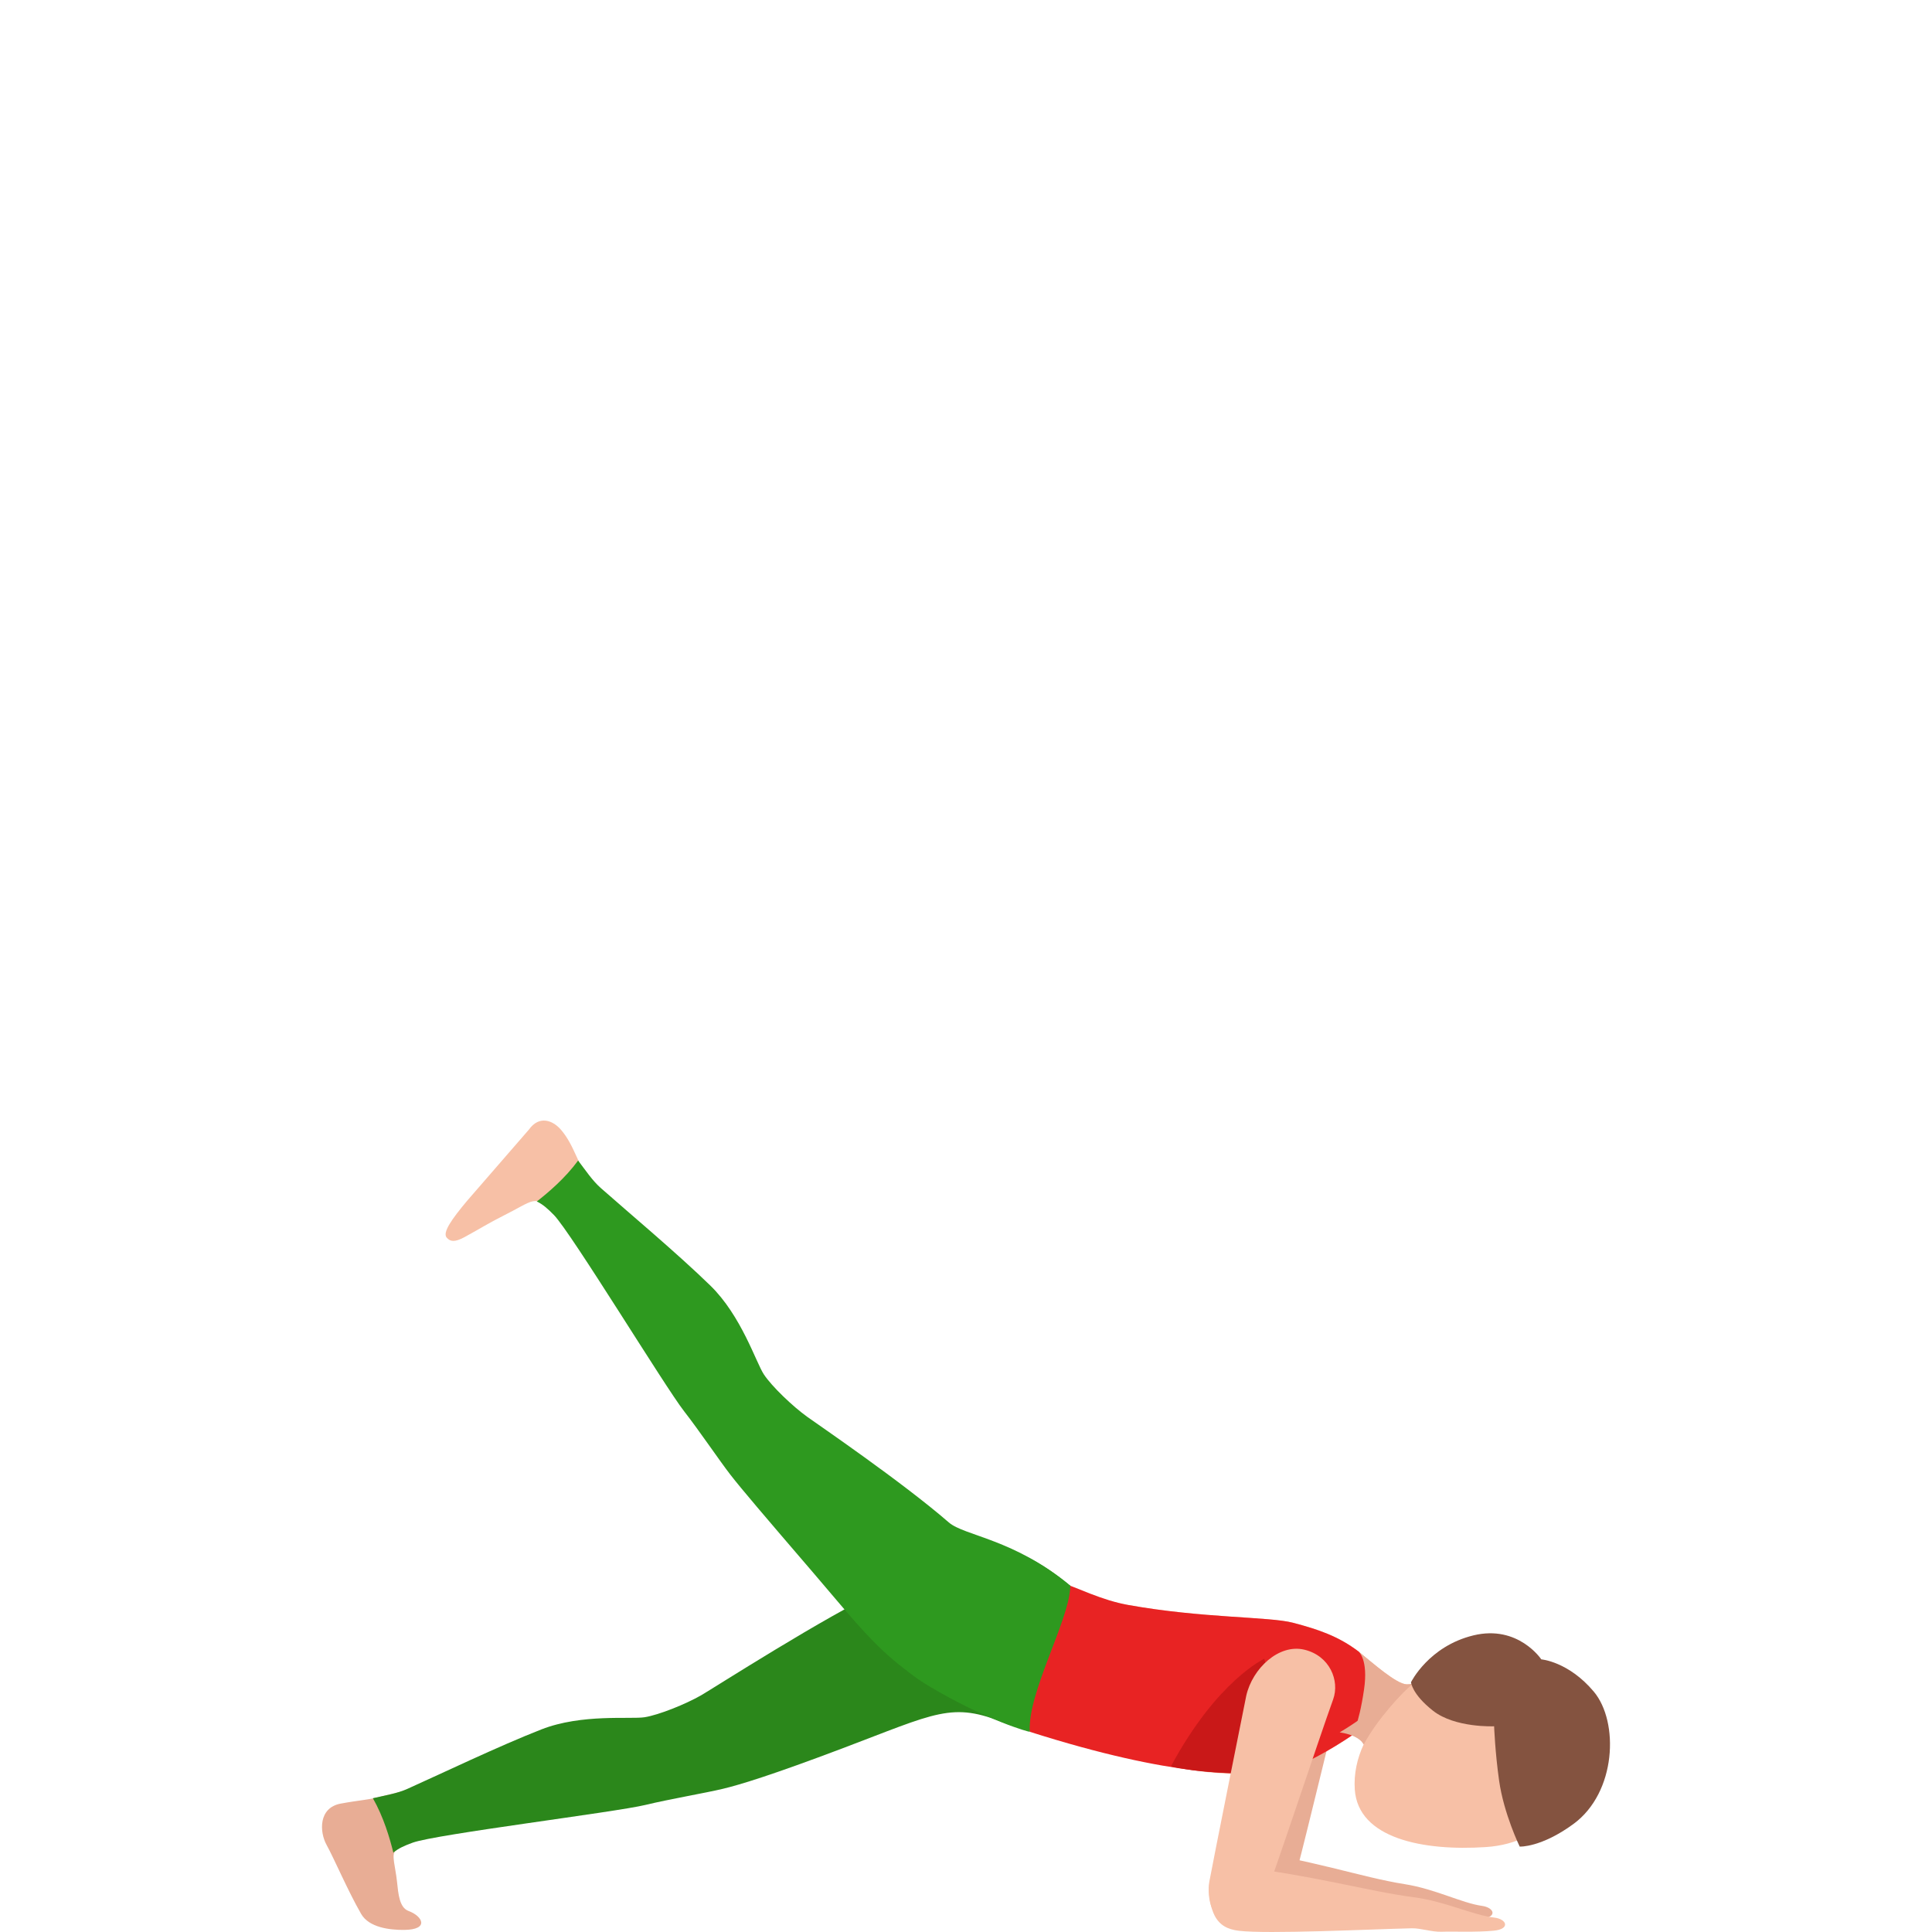 <svg width="300" height="300" viewBox="0 0 300 300" fill="none" xmlns="http://www.w3.org/2000/svg">
<path d="M59.7 278.833C57.19 279.525 55.812 279.517 52.892 280.064C49.44 280.709 49.596 284.46 50.709 286.471C51.888 288.606 54.041 293.666 56.084 297.203C57.287 299.276 60.428 299.699 62.767 299.676C66.703 299.633 65.648 297.548 63.429 296.729C62.024 296.213 61.849 294.108 61.642 292.144C61.413 289.923 60.72 287.931 61.428 287.36C62.234 286.712 63.293 286.23 64.464 285.799C65.371 285.465 66.391 284.762 67.722 284.735C67.407 281.804 67.59 279.431 67.061 276.488C63.725 278.069 60.899 278.503 59.7 278.833Z" fill="#E8AD95"/>
<path d="M61.078 287.675C61.821 287.034 62.81 286.584 64.11 286.118C67.776 284.809 95.575 281.397 100.227 280.267C103.987 279.358 109.565 278.411 112.231 277.77C114.901 277.133 119.84 275.627 130.692 271.53C145.452 265.955 147.807 264.196 156.09 267.593C162.61 270.268 154.167 238.34 146.044 241.055C140.618 242.868 140.011 245.5 137.103 246.836C128.407 250.827 110.666 262.212 108.891 263.233C106.462 264.627 102.309 266.296 100.102 266.65C97.895 266.999 90.364 266.083 84.07 268.541C77.488 271.111 68.181 275.572 63.269 277.77C61.642 278.504 59.774 278.791 57.901 279.226C59.583 282.181 60.533 285.462 61.078 287.675Z" fill="#2B871B"/>
<path d="M72.105 192.112C74.674 190.71 75.966 189.875 78.002 188.858C82.992 186.369 83.027 185.383 85.701 188.213C87.472 186.556 89.905 185.138 91.66 183.352C89.843 181.29 89.243 177.874 87.087 175.404C85.826 173.964 83.743 173.144 82.128 175.404L72.584 186.4C70.066 189.394 68.66 191.428 69.385 192.205C69.894 192.756 70.533 192.966 72.105 192.112Z" fill="#F7C0A6"/>
<path d="M190.736 286.887C204.223 288.817 211.124 291.465 218.15 292.575C222.864 293.321 226.97 295.503 230.135 295.945C232.061 296.217 232.56 297.739 230.033 297.914C227.324 298.104 224.043 297.852 222.179 297.867C220.727 297.879 219.084 297.235 217.722 297.231C211.28 297.215 196.123 297.557 191.768 296.924C190.063 296.675 188.506 295.417 188.097 293.818C187.467 291.379 189.14 286.658 190.736 286.887Z" fill="#E8AD95"/>
<path d="M195.247 296.535C192.569 296.135 191.62 292.944 191.83 291.29C192.04 289.632 194.932 262.798 194.932 262.798C195.469 258.709 199.151 254.772 203.164 255.444C207.17 256.12 209.077 259.723 208.333 262.526C206.691 268.7 201.643 290.059 200.759 292.672C199.868 295.289 197.929 296.939 195.247 296.535Z" fill="#E8AD95"/>
<path d="M210.957 256.445C207.839 254.077 204.702 253.009 200.759 251.976C197.076 251.013 186.723 251.293 175.166 249.216C168.686 248.051 162.952 244.98 158.538 243.473C153.081 241.617 146.561 243.019 144.611 245.119C142.619 247.267 156.3 264.984 156.3 264.984C181.316 276.993 192.137 275.533 197.688 275.254C201.105 275.083 207.376 271.223 209.91 269.492L210.957 256.445Z" fill="#F7C0A6"/>
<path d="M205.473 268.276C211.338 269.153 211.751 270.865 211.751 270.865C210.727 273.071 210.21 275.443 210.369 277.862C210.879 285.488 220.999 287.46 230.73 286.812C240.465 286.167 244.766 278.666 244.346 272.391C243.929 266.113 238.99 258.033 229.255 258.681C225.117 258.957 220.68 261.655 218.391 261.539C216.772 261.461 212.611 257.819 210.949 256.441L205.473 268.276Z" fill="#F7C0A6"/>
<path d="M219.337 261.47C218.999 261.532 218.683 261.559 218.399 261.544C216.78 261.466 213.425 258.426 210.957 256.446L207.976 269.205C211.051 269.115 211.751 270.866 211.751 270.866C213.736 267.081 217.765 262.728 219.337 261.47Z" fill="#E8AD95"/>
<path d="M210.957 256.445C207.839 254.077 204.702 253.009 200.759 251.976C197.077 251.013 186.723 251.293 175.167 249.216C171.076 248.478 167.347 246.564 163.961 245.387C165.035 256.073 157.028 260.495 159.897 268.909C182.582 276.119 192.542 275.517 197.688 275.253C201.105 275.083 207.376 271.223 209.91 269.491C209.91 269.491 210.961 268.094 211.805 262.359C212.498 257.641 210.957 256.445 210.957 256.445Z" fill="#E82323"/>
<path d="M197.685 275.257C200.888 275.094 196.322 257.571 196.322 257.571C196.322 257.571 188.97 260.953 181.815 274.29C187.654 275.634 195.372 275.374 197.685 275.257Z" fill="#C91818"/>
<path d="M211.751 270.866C213.736 267.08 217.765 262.728 219.338 261.47C219.26 261.481 219.197 261.489 219.12 261.501C216.975 262.44 212.732 266.214 208.022 269.002C211.241 269.484 211.751 270.866 211.751 270.866Z" fill="#E8AD95"/>
<path d="M239.332 257.665C239.332 257.665 243.559 257.999 247.49 262.682C251.414 267.365 251.009 278.322 244.33 283.222C239.305 286.907 235.981 286.74 235.981 286.74C235.981 286.74 233.509 281.665 232.777 276.474C232.151 272.036 232.007 268.056 232.007 268.056C232.007 268.056 225.938 268.331 222.521 265.644C219.244 263.07 219.1 261.218 219.1 261.218C219.1 261.218 221.828 255.635 228.788 253.942C235.743 252.253 239.332 257.665 239.332 257.665Z" fill="#845340"/>
<path d="M83.355 186.564C84.246 186.979 85.067 187.69 86.025 188.68C88.73 191.475 103.272 215.354 106.214 219.121C108.592 222.169 111.749 226.847 113.431 229.014C115.112 231.181 118.693 235.382 126.244 244.172C136.384 255.976 139 260.573 156.974 267.931C157.698 268.226 166.195 246.242 166.195 246.242C157.515 238.962 149.75 238.5 147.333 236.403C140.113 230.136 127.007 221.198 125.345 220.002C123.072 218.367 119.841 215.277 118.611 213.413C117.385 211.549 115.128 204.323 110.293 199.614C105.241 194.686 97.336 188.055 93.307 184.49C91.968 183.31 90.937 181.733 89.769 180.208C87.761 182.949 85.153 185.162 83.355 186.564Z" fill="#2E991F"/>
<path d="M138.602 246.035C135.048 249.999 135.002 256.293 144.223 261.799C153.21 267.165 159.901 268.99 159.897 268.912C159.562 262.859 165.829 251.983 166.179 246.637L166.203 246.237C157.13 238.728 147.309 236.316 138.602 246.035Z" fill="#2E991F"/>
<path d="M190.405 298.43C187.755 297.84 187.478 293.922 187.782 292.194C188.148 290.097 193.519 263.306 193.519 263.306C194.477 259.078 198.579 255.211 202.542 256.162C206.504 257.117 208.049 260.992 207.014 263.869C204.729 270.198 197.501 292.085 196.341 294.753C195.177 297.424 193.056 299.02 190.405 298.43Z" fill="#F7C0A6"/>
<path d="M190.549 289.577C204.527 291.286 212.233 293.643 219.528 294.602C224.42 295.242 228.721 297.386 232.003 297.758C234.003 297.987 234.556 299.544 231.948 299.797C229.153 300.065 225.755 299.894 223.829 299.96C222.33 300.014 220.614 299.393 219.205 299.424C212.545 299.583 196.894 300.348 192.379 299.812C190.607 299.603 189.37 298.943 188.591 297.424C188.031 296.333 187.579 294.171 187.782 292.598C188.128 289.923 189.401 289.438 190.549 289.577Z" fill="#F7C0A6"/>
</svg>
